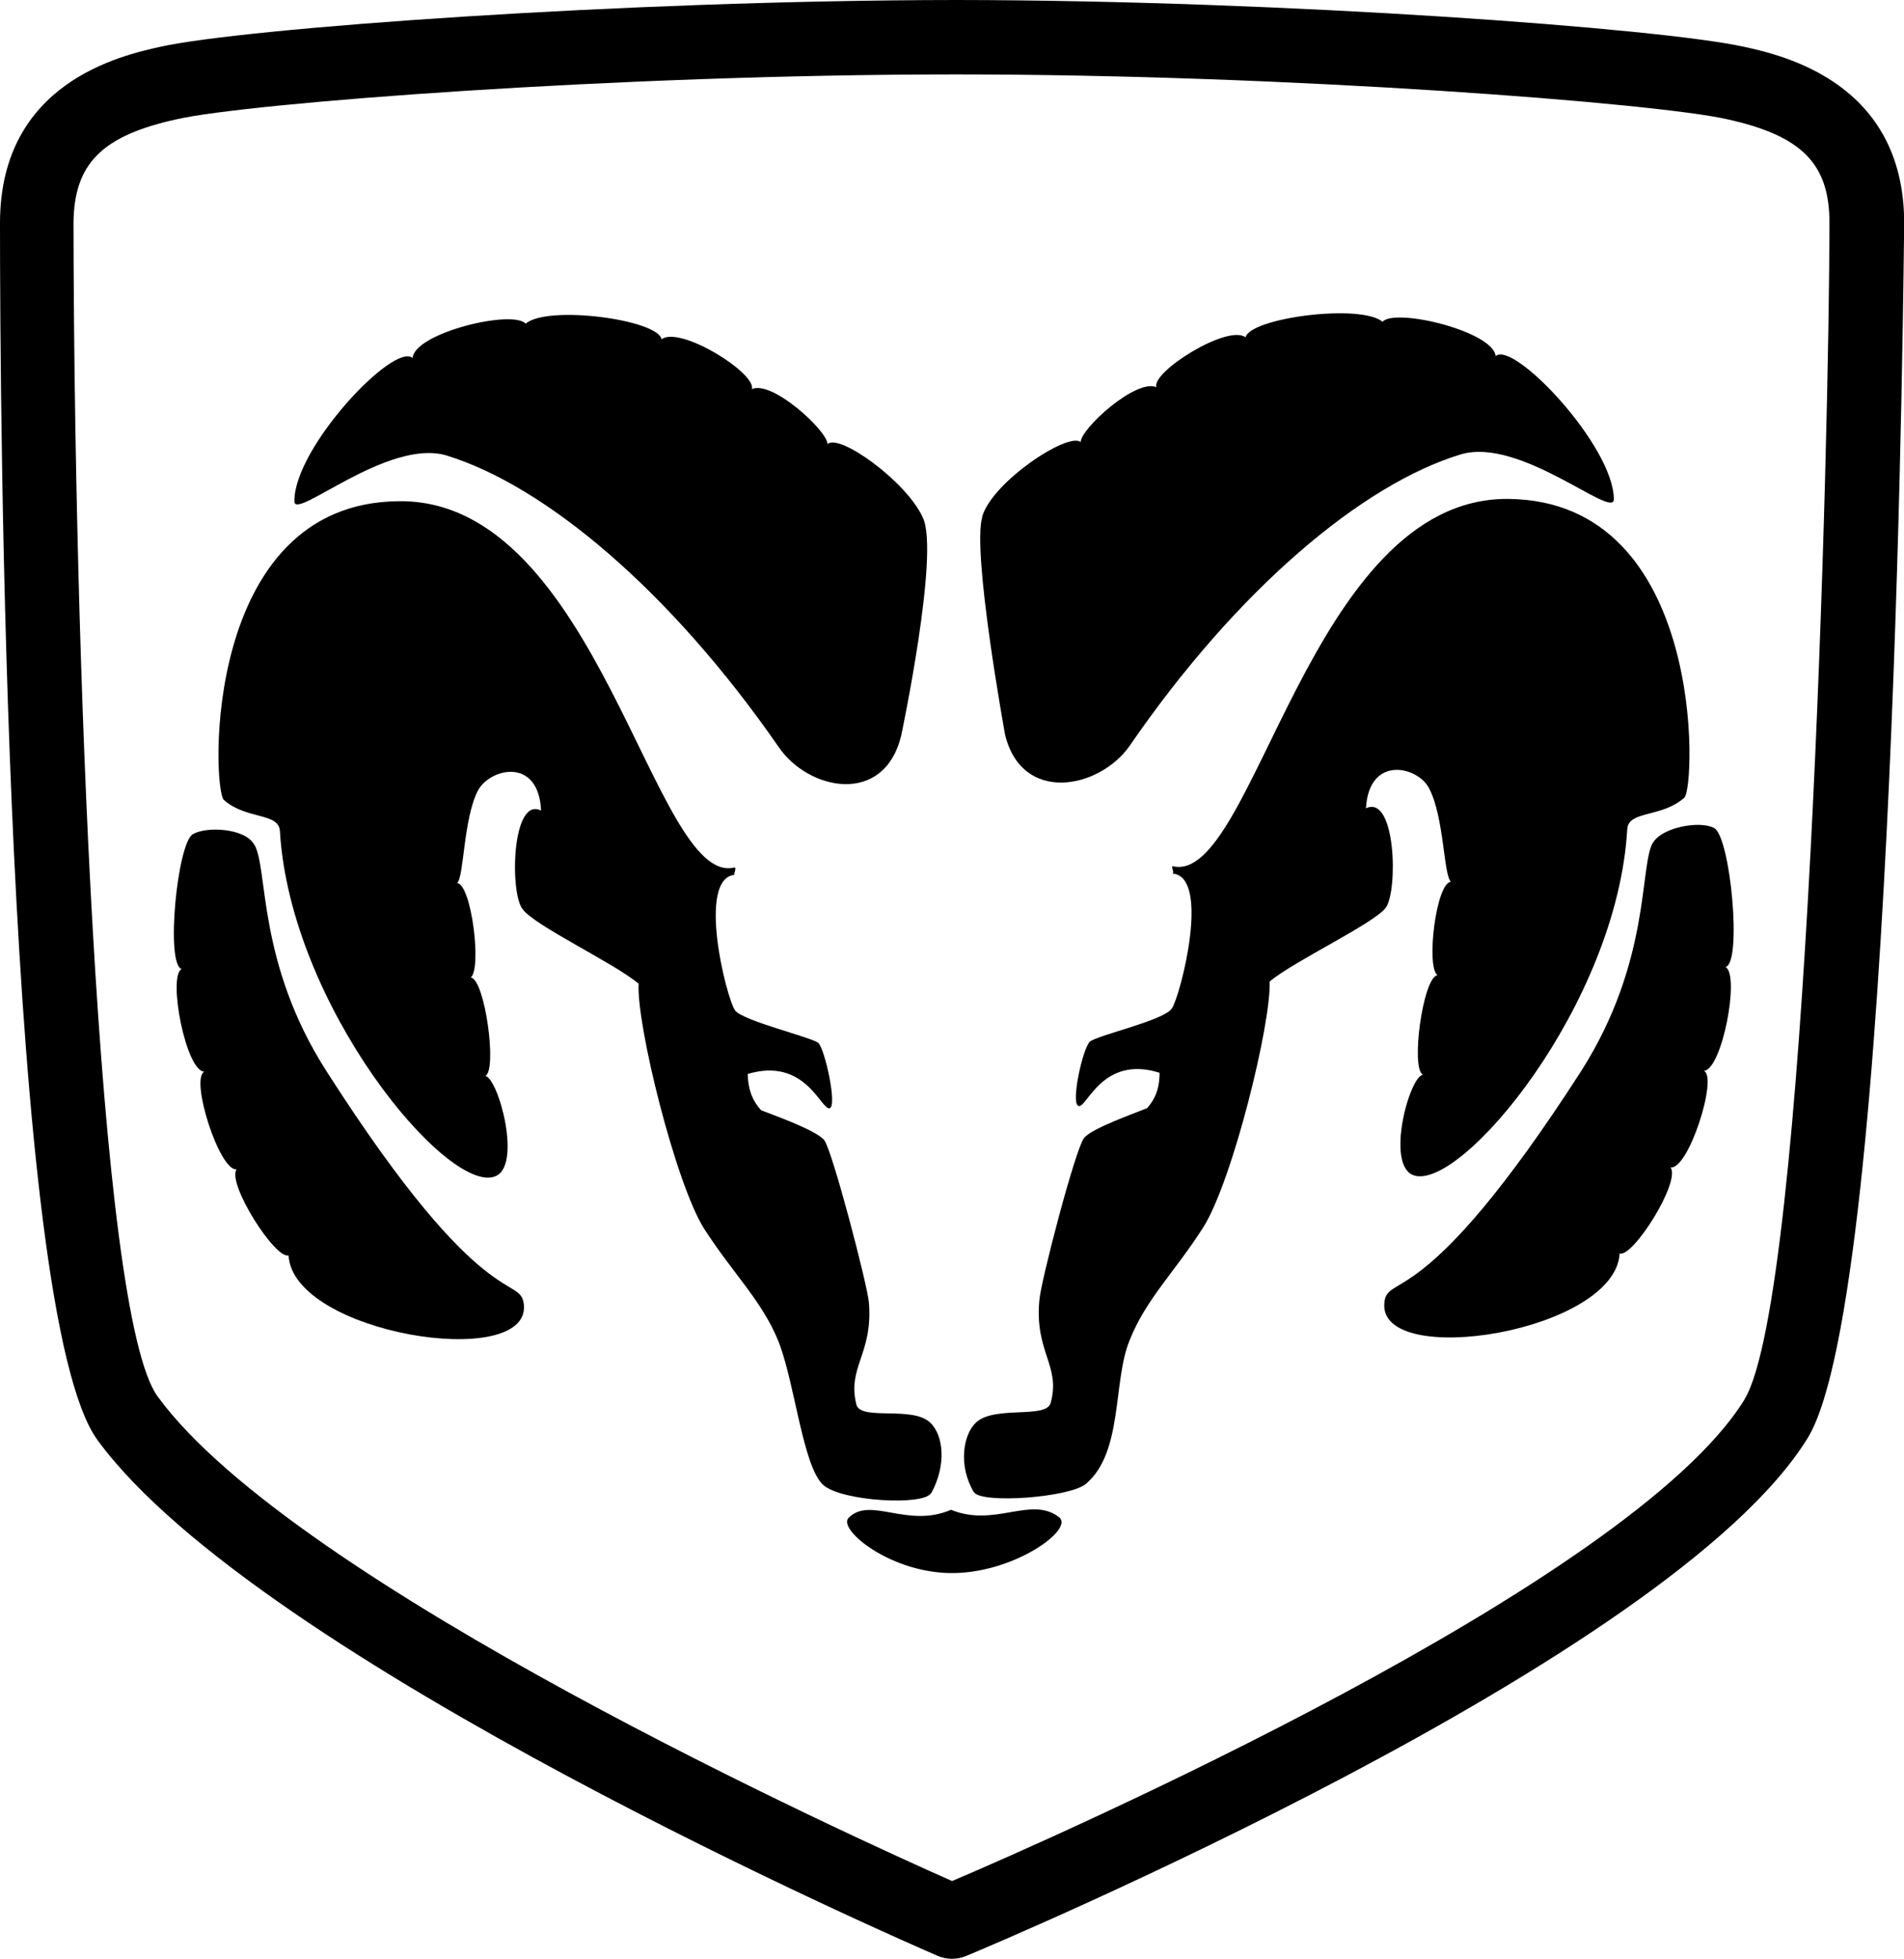 <svg viewBox="0 0 107.75 110.8" xmlns="http://www.w3.org/2000/svg" id="b"><g id="c"><path d="M98.66,2.64C94,1.61,72.79.02,54.11,0,35.14.02,13.73,1.61,9.1,2.64,6.85,3.14,0,4.66,0,12.62c0,10.23.26,61.66,5.52,68.84,9.11,12.47,45.95,28.49,47.54,29.17.5.22,1.09.23,1.64,0,1.6-.67,39.87-16.72,47.6-29.29,5.03-8.18,5.44-68.13,5.46-68.73-.01-7.95-6.87-9.48-9.09-9.97ZM98.72,79.17c-6.45,10.45-39.22,24.84-44.84,27.23-5.5-2.43-37.24-16.82-44.96-27.41-3.45-4.7-4.73-43.21-4.76-66.38.03-3.35,1.6-4.94,5.87-5.87,3.95-.9,24.81-2.53,44.08-2.53,18.97,0,39.63,1.63,43.61,2.53,4.24.93,5.82,2.52,5.81,5.87,0,11.95-1.25,60.75-4.81,66.55Z"></path><path d="M55.58,29.23c.57-1.98,4.9-4.83,5.58-4.22-.03-.73,3.12-3.61,4.28-3.11-.28-.87,4.04-3.58,5.05-2.82.25-1.1,6.51-1.92,7.75-.88.71-.8,6.26.54,6.4,1.94,1.02-.89,6.68,5.09,6.69,8.1,0,1.18-5.32-3.57-8.69-2.53-5.54,1.69-12.61,7.6-18.72,16.49-1.71,2.42-6.08,3.3-7.04-.64,0,0-1.89-10.34-1.29-12.33h0Z"></path><path d="M55.11,84.4c-.89-1.48-.61-3.25.12-3.93,1.03-.99,4-.19,4.23-1.12.58-2.11-.92-2.86-.64-5.81.07-1.02,2.02-8.49,2.52-9.16.41-.55,2.91-1.42,3.58-1.7.41-.47.7-1.03.7-2-3.24-1.02-4.11,2.01-4.58,1.88-.47-.1.24-3.3.64-3.64.41-.36,4.23-1.21,4.64-1.88.48-.71,2.24-7.52,0-7.63.2.03-.09-.46.06-.41,4.6,1.06,7.7-20.85,18.96-20.78,11.21.1,10.62,16.31,9.98,16.9-1.28,1.14-3.14.72-3.23,1.76-.56,9.92-9.42,20.53-12.09,19.6-1.61-.57-.24-5.6.53-5.69-.71-.32-.01-5.51.82-5.63-.66-.46-.08-5.24.76-5.28-.42-.38-.38-3.65-1.23-5.28-.63-1.25-3.4-1.92-3.58,1.12,1.7-.8,1.82,4.68,1.12,5.63-.7.91-5.19,3.01-6.57,4.17.1,2.34-2.11,11.32-3.76,13.91-1.62,2.54-3.25,4.06-4.17,6.4-.95,2.32-.35,6.3-2.46,8.1-.94.79-5.96,1.14-6.34.47h0Z"></path><path d="M93.55,47.66c.54-.89,2.69-1.25,3.46-.82.92.51,1.59,7.64.64,7.86.83.43-.2,5.84-1.23,5.87.82.32-.87,5.63-1.88,5.46.59.81-2.14,5.13-2.88,4.87-.26,4.45-13.62,6.57-13.32,2.82.15-1.8,2.14.85,11.15-13.15,3.95-6.21,3.28-11.58,4.05-12.91h0ZM52.23,29.29c-.92-2.06-4.75-4.8-5.4-4.17,0-.75-3.15-3.64-4.28-3.11.26-.9-4.06-3.6-5.11-2.82-.22-1.12-6.47-1.95-7.69-.88-.74-.82-6.29.52-6.4,1.94-1.05-.92-6.71,5.07-6.69,8.1-.03,1.15,5.3-3.6,8.63-2.58,5.57,1.72,12.64,7.63,18.78,16.49,1.68,2.46,5.96,3.34,6.93-.65,0,0,2.18-10.3,1.23-12.32h0Z"></path><path d="M52.7,84.46c.86-1.56.71-3.27-.06-3.99-1-.96-3.9-.1-4.17-1-.55-2.14.95-2.88.7-5.81-.1-1.05-2.05-8.51-2.52-9.16-.44-.57-2.93-1.44-3.58-1.7-.44-.49-.72-1.05-.76-2.05,3.27-.98,4.15,2.05,4.64,1.94.44-.12-.26-3.32-.64-3.7-.44-.33-4.2-1.23-4.7-1.82-.51-.69-2.21-7.55,0-7.69-.17.06.13-.43-.06-.41-4.57,1.1-7.66-20.82-18.96-20.72-11.18.07-10.59,16.29-9.92,16.9,1.26,1.12,3.11.7,3.17,1.76.59,9.89,9.45,20.51,12.15,19.54,1.59-.53.22-5.57-.53-5.69.69-.28-.01-5.47-.82-5.57.63-.48.05-5.26-.77-5.34.39-.34.35-3.62,1.17-5.22.66-1.27,3.44-1.95,3.58,1.12-1.66-.83-1.78,4.65-1.05,5.57.67.94,5.16,3.04,6.57,4.22-.13,2.32,2.09,11.29,3.7,13.85,1.65,2.57,3.29,4.09,4.22,6.4.93,2.38,1.37,7.03,2.52,8.1,1.03.94,5.72,1.19,6.1.47h0ZM54,88.98c-3.51.06-6.58-2.43-5.99-3.11,1.23-1.27,3.32.61,5.81-.47,2.47,1.02,4.51-.8,6.1.41.92.66-2.44,3.12-5.93,3.17Z"></path><path d="M14.38,47.77c-.51-.92-2.66-1.04-3.46-.59-.89.49-1.56,7.38-.64,7.63-.8.4.24,5.81,1.29,5.81-.84.36.85,5.66,1.82,5.52-.56.79,2.18,5.1,2.94,4.87.24,4.43,13.6,6.55,13.32,2.82-.17-1.82-2.17.83-11.15-13.2-3.98-6.18-3.31-11.54-4.11-12.86h0Z"></path></g></svg>